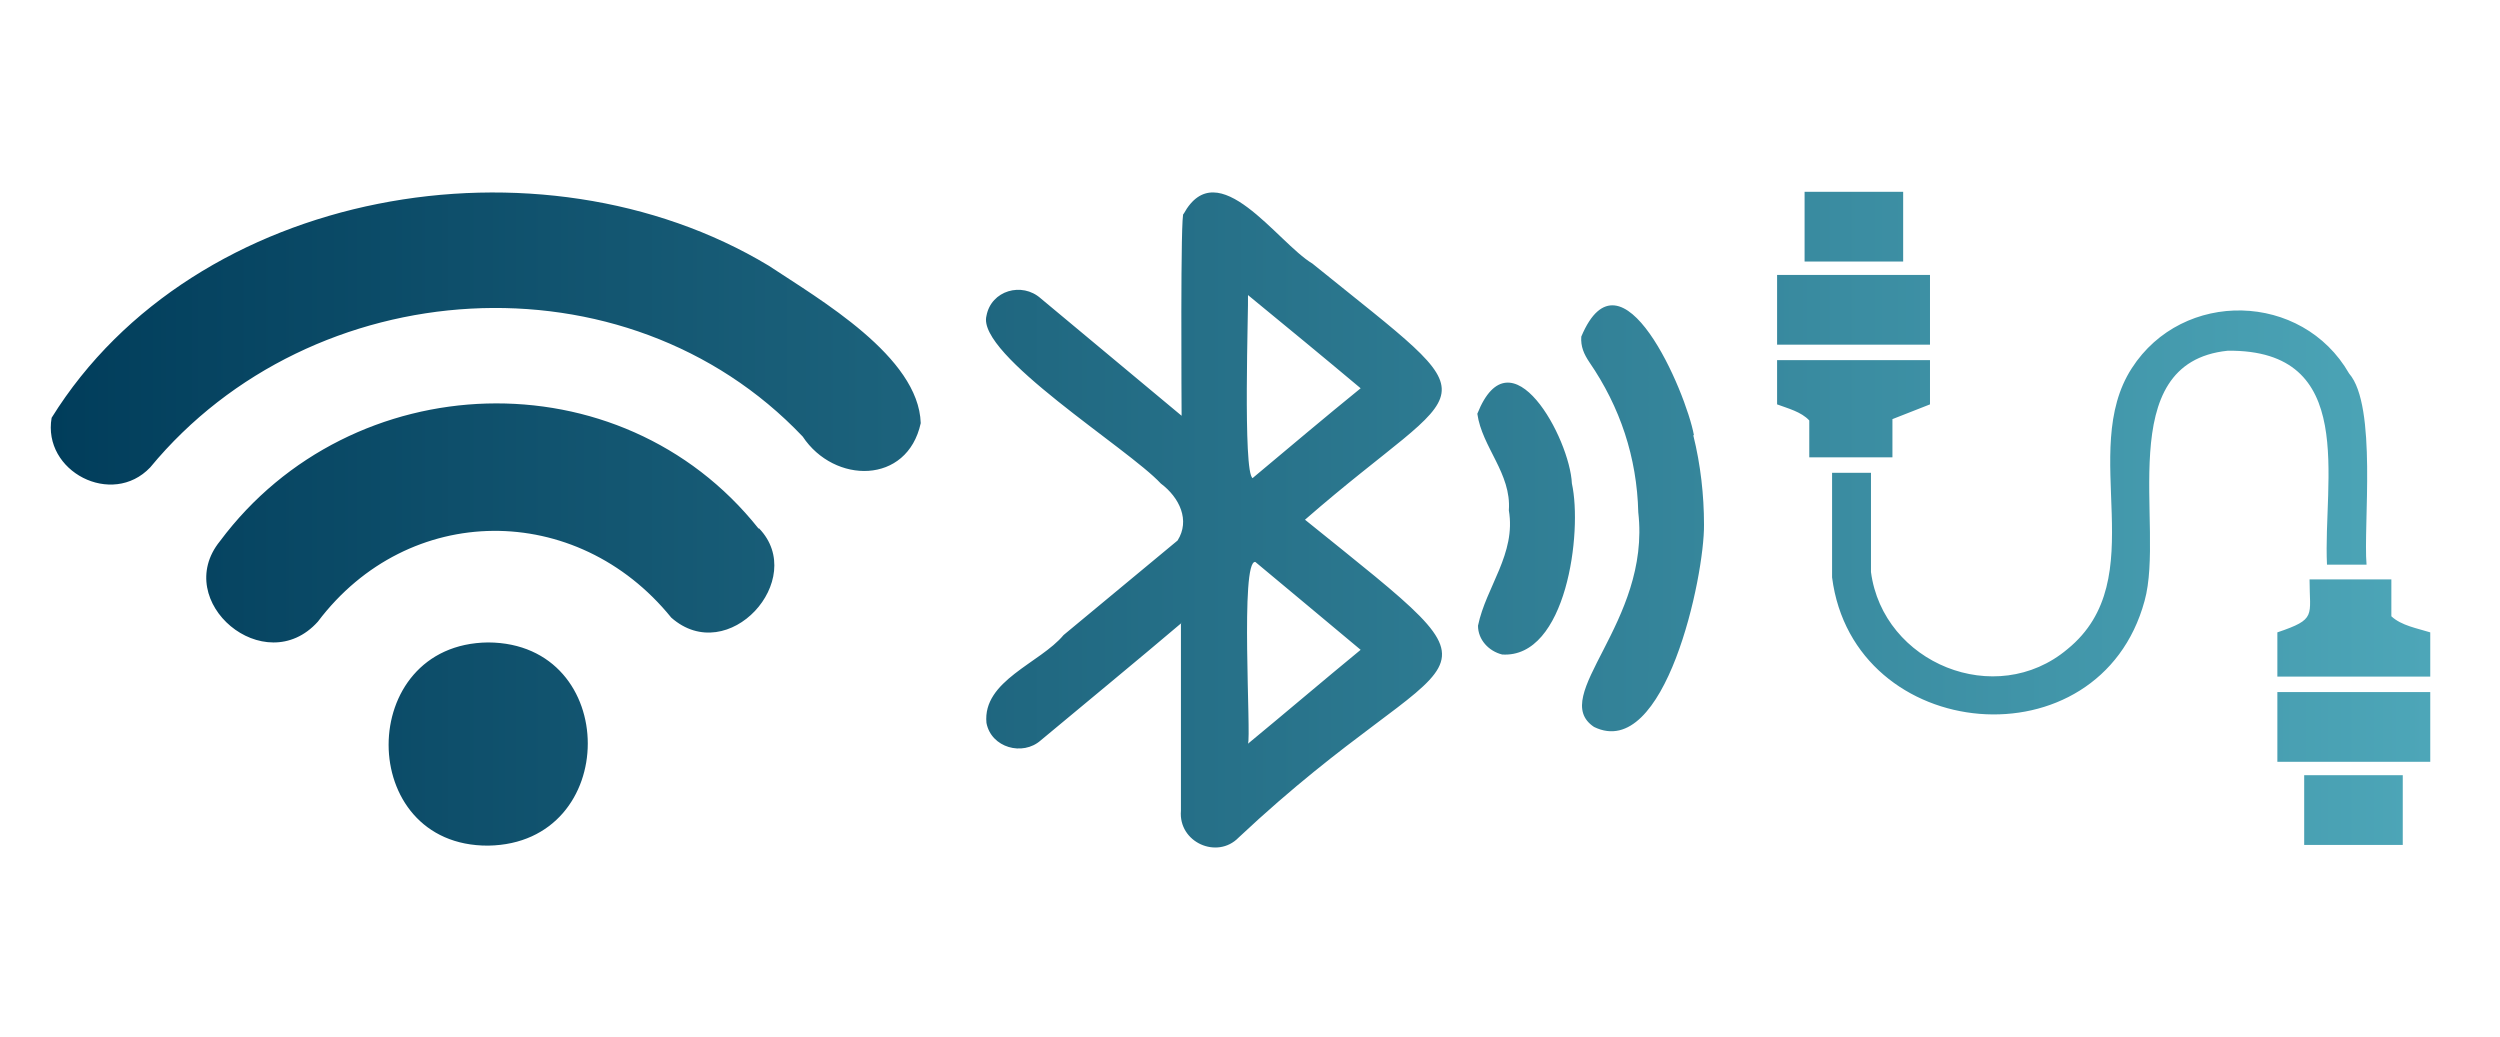 <svg xmlns="http://www.w3.org/2000/svg" xmlns:xlink="http://www.w3.org/1999/xlink" id="Livello_1" viewBox="0 0 372.8 154.6"><defs><style>      .st0 {        fill: url(#Sfumatura_senza_nome_18);      }      .st1 {        fill: url(#Sfumatura_senza_nome);      }    </style><linearGradient id="Sfumatura_senza_nome_18" data-name="Sfumatura senza nome 18" x1="7.6" y1="76.5" x2="362.4" y2="76.5" gradientTransform="translate(0 153.9) scale(1 -1)" gradientUnits="userSpaceOnUse"><stop offset="0" stop-color="#013d5b"></stop><stop offset="1" stop-color="#4da6b8"></stop></linearGradient><linearGradient id="Sfumatura_senza_nome" data-name="Sfumatura senza nome" x1="-310.6" y1="49.9" x2="-58.9" y2="49.9" gradientUnits="userSpaceOnUse"><stop offset="0" stop-color="#211b90"></stop><stop offset="1" stop-color="#6dd0e4"></stop></linearGradient></defs><path class="st0" d="M176.3,92.8c-6.6,5.6-14.5,12.1-21.1,17.6-2.7,2.4-7.4,1.1-8.1-2.6-.6-6.3,8-8.9,11.5-13.1,0,0,17-14.1,17-14.1,1.9-3,.3-6.4-2.5-8.5-4.8-5.2-27.5-19.2-26-25,.7-3.8,5.3-5.1,8.1-2.6,7,5.8,14,11.7,21,17.5,0-.5-.2-31,.3-30.1,5.1-9.3,14,4.3,19.2,7.4,27.8,22.5,23.9,16.4-1.1,38.2,33.2,26.8,23.1,16.4-9.9,47.4-3.2,3.3-9,.7-8.6-4,0,0,0-27.9,0-27.9h0ZM186.9,71.2c5.5-4.6,10.7-9,16-13.3-5.6-4.7-11.2-9.3-16.8-13.9.1,1.3-.8,26.6.7,27.3ZM187.2,83.8c-2.3-.4-.6,26.1-1.1,27.1,5.7-4.7,11.2-9.4,16.8-14-5.3-4.4-10.5-8.8-15.7-13.1ZM252.6,64.9c-1.2-6.5-10.8-29-16.8-14.7-.1,1.5.4,2.6,1.2,3.8,4.6,6.7,7.1,14.2,7.3,22.4,1.9,16.5-13.5,27.4-6.6,32,10.6,5.2,16.5-22.5,16.4-30.2,0-4.3-.5-8.9-1.6-13.3ZM234.4,72.1c-.3-6.7-9.1-23-14.1-10.4.7,5,5.1,8.9,4.7,14.4,1.1,6.5-3.4,11.4-4.6,17.2,0,2.1,1.6,3.8,3.6,4.3,9.6.6,12-18.3,10.4-25.5ZM137.3,63.1c-2,9.2-12.9,9.1-17.6,2-26.4-27.8-73.2-24.6-97.3,4.6-5.7,6-16.1.6-14.7-7.4C29,28,80.5,19.1,114.6,39.6c7.7,5.1,22.4,13.6,22.7,23.5h0ZM113.1,78.8c-20.6-25.9-60.7-24.4-80.3,1.9-7.3,9,6.7,20.8,14.6,12,13.5-17.9,38.6-18,52.7-.6,8.5,7.5,20.4-5.7,13.1-13.3ZM72.8,126.1c19.8-.3,19.8-30.2,0-30.3-19.8.2-19.8,30.4,0,30.3ZM352.8,84.2h-5.8c-.6-12.6,4.7-32.1-14.8-31.9-17.4,1.8-9.3,26.2-12.4,37.3-6.7,24.7-43.4,21.4-46.6-3.5,0,0,0-15.6,0-15.6h5.8v14.8c1.8,13.6,18.6,20.5,29.3,11.5,12.9-10.5,1.5-29.4,9.6-41.9,7.6-11.8,25.4-11.4,32.4.8,4.2,4.8,2.1,22.7,2.6,28.5ZM287.8,53.7v6.6l-5.6,2.2v5.7h-12.4v-5.5c-1.2-1.3-3.2-1.8-4.8-2.4v-6.6h22.8ZM356.6,86.4v5.5c1.5,1.4,3.9,1.8,5.8,2.4v6.6h-22.8v-6.6c5.9-2,4.8-2.4,4.8-7.9h12.2ZM287.8,41v10.4h-22.8v-10.4h22.8ZM362.4,103.2v10.4h-22.8v-10.4h22.8ZM283.8,28.6v10.4h-14.7v-10.4h14.7ZM358.3,115.6v10.4h-14.7v-10.4h14.7Z"></path><path class="st1" d="M-193.7,241.2c-12.3-1.6-16.3-13.3-15.8-24.2-.4-1.2-9.7-3.7-11.9-4.6-4.3-1.7-8.4-3.7-12.4-6.1-7.6,5.5-13.1,12.5-23.6,9.1-5.3-1.7-18.1-14.1-20.4-19.3-4.4-10.2,1-17.6,8-24.5l-10.1-25.1c-20.9.5-26-10-24.8-29.2s9.5-20.3,25.5-20.6c1.2-8.7,5.8-16.5,9.5-24.3-5.6-7.7-11.1-11.6-9.3-22.3s16.3-21,22.4-22.5,8.2-.9,12.1,1.1,9.3,8.5,11.2,8c7.3-4.5,15.4-7.6,23.7-9.7.4-8,0-15.7,6.9-21.2,6.3-5,21.5-4.6,29.3-3.3,11.2,1.9,13.8,15,13.4,24.4,8.3,2.1,16.4,5.2,23.7,9.7,1.9.5,8.5-6.6,11.2-8,3.9-2,7.8-2.2,12.1-1.1,6.1,1.5,21.4,16.4,22.4,22.5,1.8,10.7-3.7,14.6-9.3,22.3,3.8,7.8,8.1,15.5,9.5,24.2,7.8.4,17.1.5,22,7.6s4.6,27.1.3,33.9-13.4,7.9-21.6,8.3l-10.1,25.1c7,6.9,12.5,14.3,8,24.5-2.2,5.2-15.1,17.6-20.4,19.3-10.5,3.4-16-3.6-23.6-9.1l-24.2,10.7c.5,10.9-3.5,22.6-15.8,24.2-3.7.5-14.2.5-18,0ZM-271,106.4c-3.8,3.2-16.6.7-20,3.6s-2.7,17.6-1.3,21.5c2,6.1,17.4,1.6,21.5,6.1,2.9,6.6,4.3,13.7,7.3,20.3,1.5,3.3,7,11.4,6.8,14-.3,4.7-11.5,11.6-11.3,17.2s12,15.3,15,15.8c5.6.9,13.2-11.7,18.3-11.4s11.9,6.1,15.5,7.6c5.3,2.3,12.6,3.4,17,5.5,7,3.3,1.3,18.7,7,22.2s17.8,1.9,20.8,0c5.1-3,1.4-16.1,4.9-20.6s15.8-5.6,19.7-7.3,13.1-7.7,15.4-7.5c5,.4,12.4,12.4,17.8,11.5s14.3-12.1,14.8-14.4c1.6-7-11.3-13.5-11.1-19.2s5.6-10.7,7.1-13.9,5.6-18.5,7.5-20.2c4.3-3.9,19.2.2,21.2-5.8s1.7-18.8-1.3-21.5-17.8,0-20.9-4.6c-1.4-2.2-3.5-12.3-5-16s-8.9-15.6-8.6-18.3c.5-5.3,12.9-11.5,11-18.6s-11.8-13.6-14.5-14c-6.2-1-13,11.3-18.7,11.2s-12.6-6.4-16.1-7.9-13.7-3.6-17-5.5c-5.8-3.4-.2-20.7-7.5-22.4s-18.4-1.5-20.8,1.4c-3.6,4.3,0,18.1-5.1,21.1s-12.3,3.5-17,5.5-13.7,7.9-16.1,7.9c-5.6,0-12.4-12.2-18.7-11.2s-13.8,11.5-14.5,14c-1.6,6,6.7,10.9,9.6,15.5s1.6,2.9,1.5,4.4-7.2,13.3-8.6,16.9-4.3,15.6-5.8,17ZM-214.7-58.7V-15.7c0,5,10.1,7.6,11.2.7,2.3-14.7-1.6-34.8,0-50.1.5-1.6-3.2-4.8-4.2-4.8h-14.6l37.8-55.3,37.1,55.3h-14.6c-.9,0-4.7,3.2-4.2,4.8,1.7,15.3-2.2,35.4,0,50.1s11.2,4.9,11.2-1.4v-42.3h19.8c3.2,0,5.2-6.7,2.5-9.2l-47.8-71.7c-2.7-2.8-6.3-2.9-9,0l-47.8,71.7c-2.4,2.9-1.3,8.4,2.5,9.2s14.1-.8,19.8,0ZM-230.8-10.8c2.7,0,4.5-6,3-8.2l-38.2-56c-2.3-1.7-5-.5-7,1.2l-37.3,56.9c-1.1,1.5,2.5,6.2,3.2,6.2h14.6V27c0,4,9.7,6.7,11.1.6l.2-44c-.8-7.1-7.6-5-12.7-6l25.1-37,25.1,36.3c.2,1.5,0,1-1.1,1.1-4,.5-9.6-1.1-11.3,4.4s-.7,19.7-.4,23.6c.9,9.7,10.5,9.6,11.3,1.5s-1-17.7,1.1-18.4h13.5ZM-125.2-10.8c3.3,0-1.7,21,3.5,23.4s8.3-1.3,8.8-6.5.6-20.6-.4-23.6c-1.7-5.6-7.3-3.9-11.3-4.4s-1.3.4-1.1-1.1l25.1-36.3,25.1,37c-5.1.9-11.9-1.2-12.7,6l.2,44c1.4,6.1,11.1,3.4,11.1-.6V-10.8h14.6c.8,0,4.3-4.7,3.2-6.2l-37.3-56.9c-2-1.7-4.7-2.9-7-1.2l-38.2,56c-1.3,2.7-.1,7.5,3,8.2s9.5-.6,13.5,0ZM-222.9,167.6c44.4,36.7,109.7-4.7,95.9-60.7-1.2-5-3.6-15.6-10.6-13.4-7.7,2.4-.6,13.4.4,19.1,9,48.4-52,78.1-84.2,40.8-34.7-40.2,12.1-99.4,59.9-74s9.2,8.3,13.9,4.9c9.7-7.1-11.4-16.7-16.7-18.5-9.1-3.1-19.3-4-28.8-2.9-50.4,5.4-69.2,72.3-29.8,104.9Z"></path></svg>